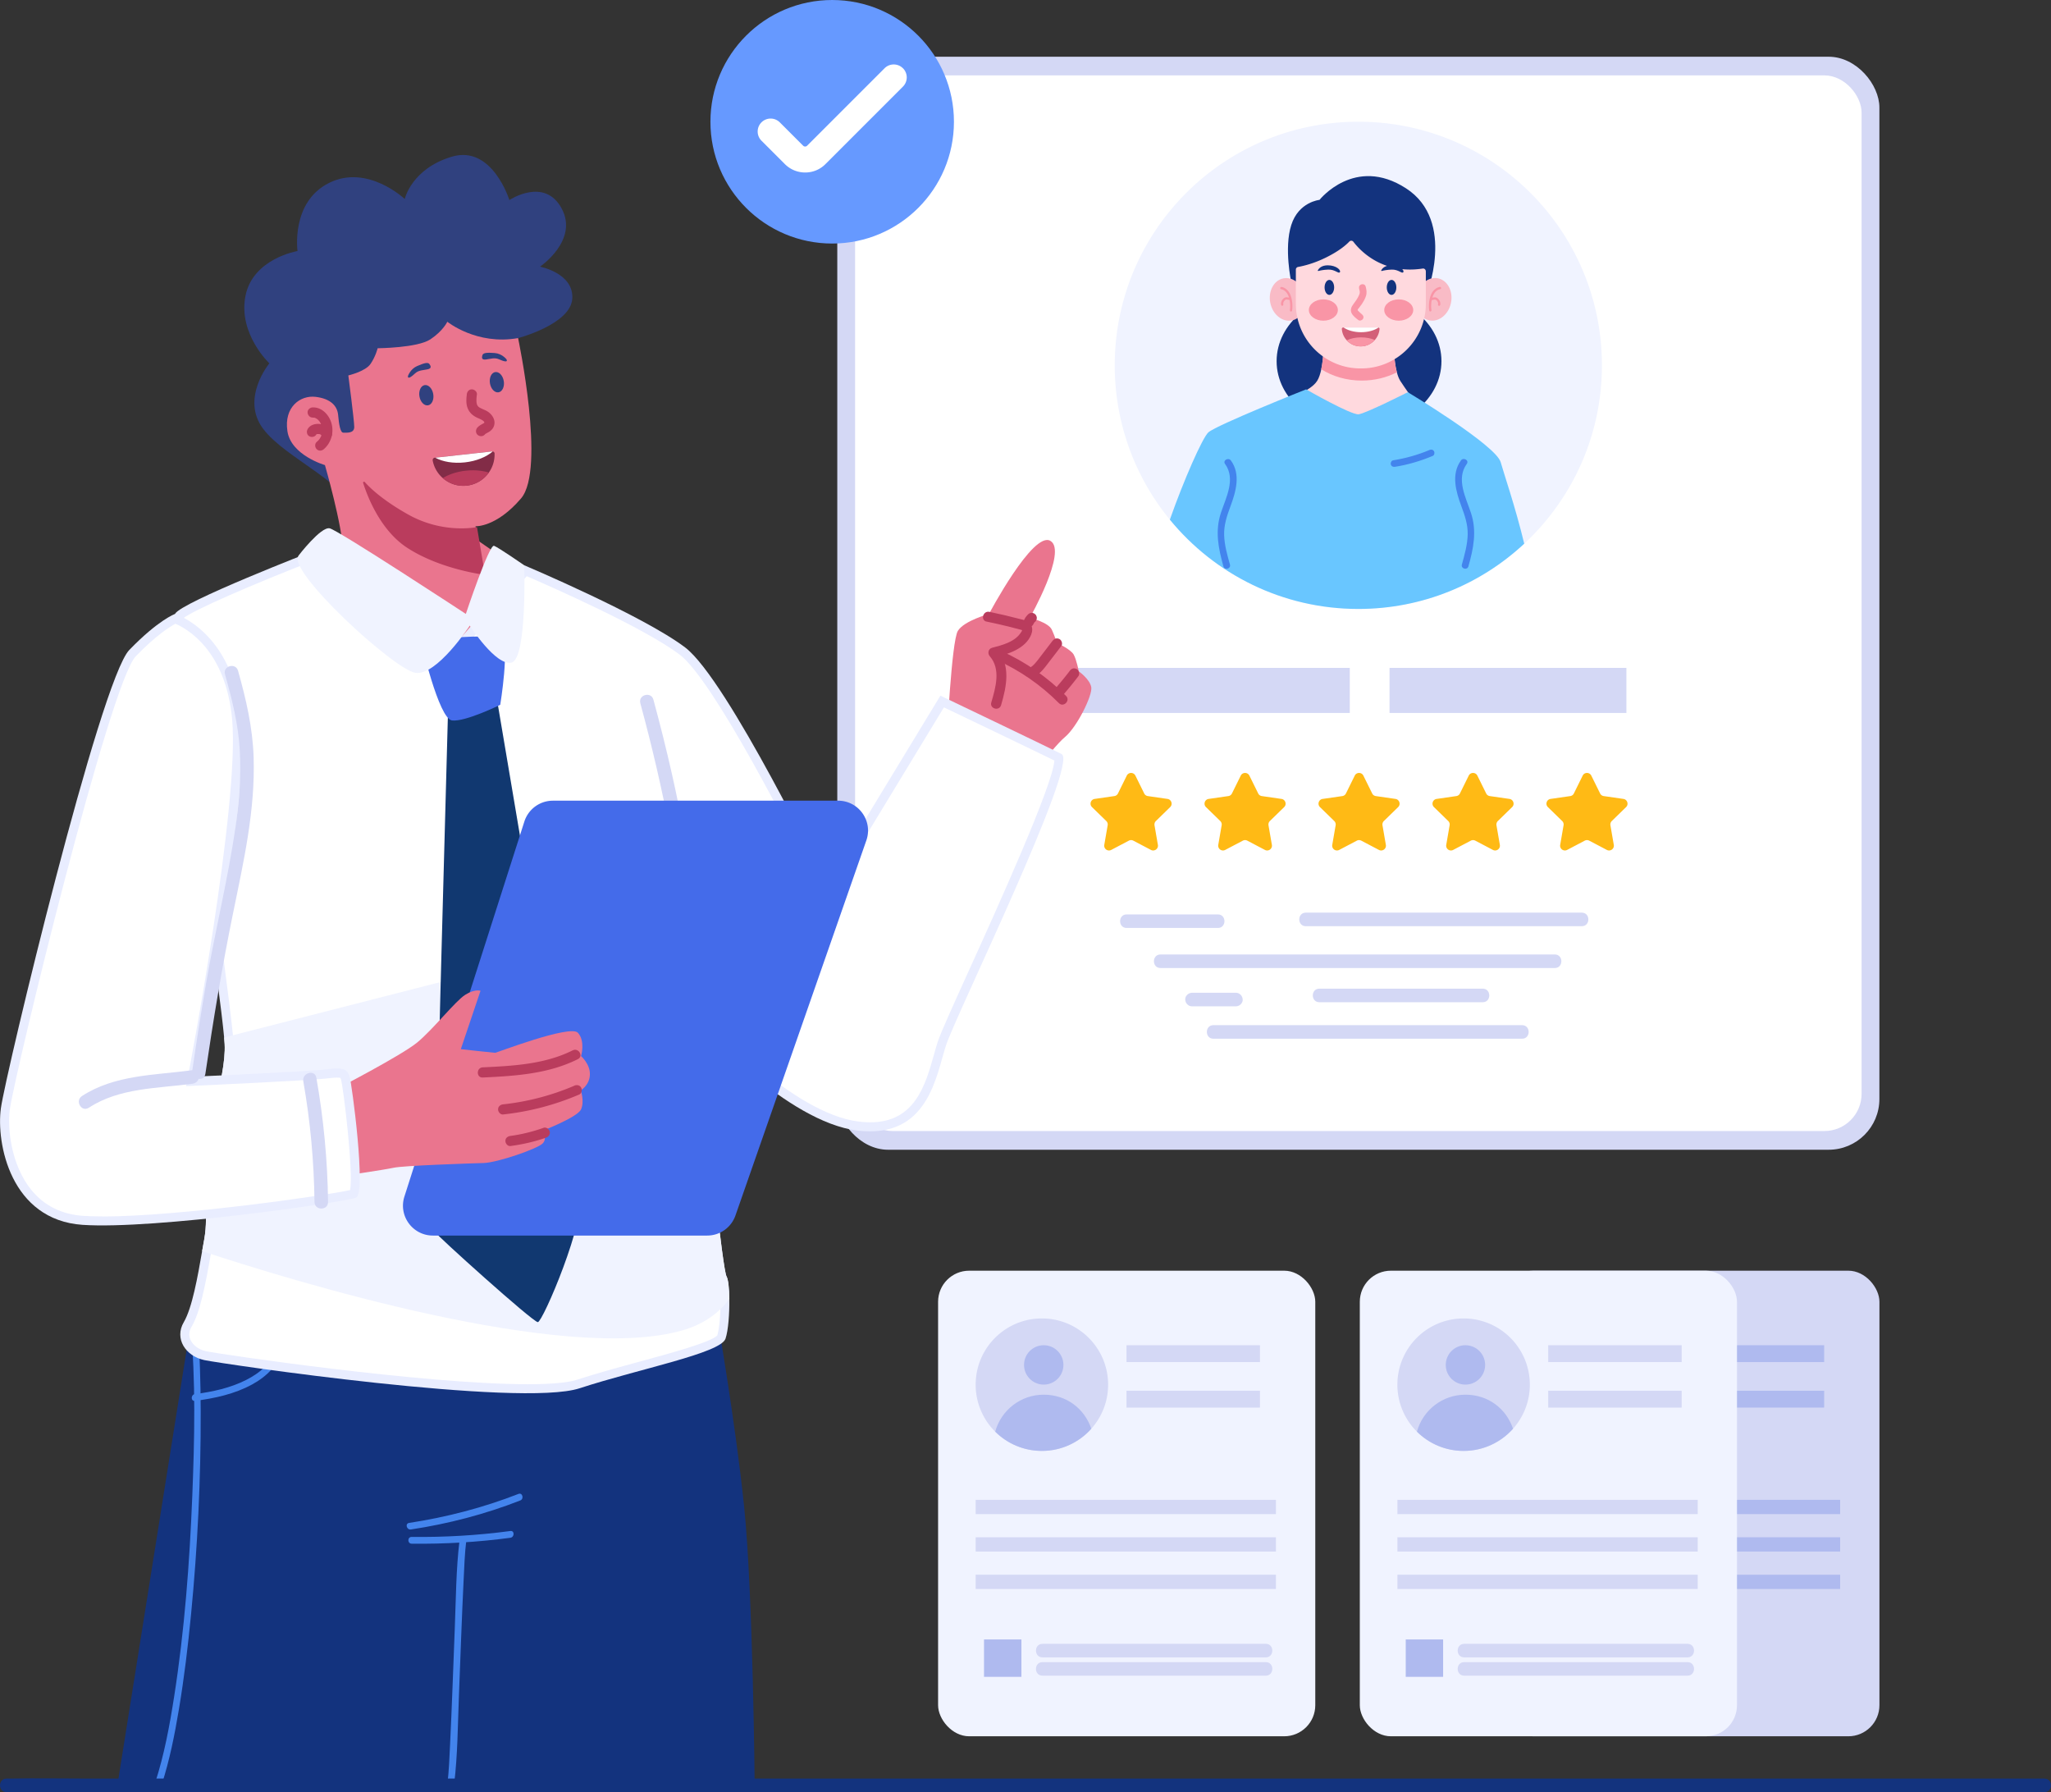 <svg xmlns="http://www.w3.org/2000/svg" id="Layer_2" data-name="Layer 2" viewBox="0 0 454.15 396.82"><rect x="0" y="0" width="454.15" height="396.82" fill="#333333" stroke="none"/><defs><style>.cls-1{fill:#30417f}.cls-1,.cls-10,.cls-13,.cls-14,.cls-16,.cls-18,.cls-19,.cls-2,.cls-3,.cls-5,.cls-6,.cls-7,.cls-8,.cls-9{stroke-width:0}.cls-2{fill:#ba3c5d}.cls-3{fill:#afbaef}.cls-5{fill:#f9bbc6}.cls-6{fill:#ffd9de}.cls-7{fill:#13337e}.cls-8{fill:#fff}.cls-9{fill:#f995a6}.cls-10{fill:#d4d8f5}.cls-13{fill:#4384ed}.cls-14{fill:#ea758e}.cls-16{fill:#f0f3ff}.cls-18{fill:#446bea}.cls-19{fill:#e9edff}</style></defs><g id="Object"><rect width="83.52" height="103.08" x="332.64" y="281.33" class="cls-10" rx="6.88" ry="6.88"/><path d="M370.3 306.56c0 3.74-1.41 7.17-3.72 9.76-2.69 3.01-6.59 4.91-10.95 4.91-4.03 0-7.68-1.63-10.33-4.26a14.646 14.646 0 0 1-4.33-10.4c0-8.1 6.56-14.67 14.66-14.67s14.67 6.57 14.67 14.67z" class="cls-3"/><circle cx="356.04" cy="302.19" r="4.36" class="cls-7"/><path d="M366.58 316.32c-2.69 3.01-6.59 4.91-10.95 4.91-4.03 0-7.68-1.63-10.33-4.26 1.29-4.72 5.61-8.19 10.74-8.19s9.05 3.16 10.54 7.54z" class="cls-7"/><path d="M374.37 297.83h29.55v3.73h-29.55zm0 10.08h29.55v3.73h-29.55zm-33.4 24.15h66.49v3.16h-66.49zm0 8.29h66.49v3.16h-66.49zm0 8.29h66.49v3.16h-66.49zm1.85 14.33h8.28v8.28h-8.28zm12.95 2.47h49.44m-49.44 4.05h49.44" class="cls-3"/><rect width="230.75" height="241.99" x="185.4" y="12.56" class="cls-10" rx="11.23" ry="11.23"/><rect width="222.87" height="233.72" x="189.34" y="16.69" class="cls-8" rx="8.24" ry="8.24"/><path d="M354.71 80.89c0 15.59-6.62 29.64-17.2 39.48-9.63 8.97-22.54 14.45-36.73 14.45-16.82 0-31.85-7.7-41.74-19.77a53.7 53.7 0 0 1-12.2-34.17c0-29.79 24.15-53.93 53.94-53.93s53.93 24.14 53.93 53.93z" class="cls-16"/><ellipse cx="300.93" cy="79.97" class="cls-7" rx="18.25" ry="15.12"/><path d="M285.92 62.44s-1.64-7.46 0-12.61c1.63-5.15 6.26-5.58 6.26-5.58s7.81-9.87 19.13-2.57c11.32 7.29 4.41 24.02 4.41 24.02l-29.8-3.26z" class="cls-7"/><path d="m320.79 99.51 2.16.53-21.66 10.22-22.53-10.22 6.06-11.72s5.33-1.6 6.84-4c.41-.65.7-1.57.91-2.57.58-2.73.55-6.07.55-6.07l7.74 1.71 7.74-1.71s-.03 3.93.71 6.75c.19.74.44 1.4.75 1.89 1.51 2.4 10.74 15.19 10.74 15.19z" class="cls-6"/><path d="M309.3 82.43c-2.27 1.16-4.93 1.83-7.77 1.83-3.36 0-6.46-.93-8.97-2.51.58-2.73.55-6.07.55-6.07l7.74 1.71 7.74-1.71s-.03 3.93.71 6.75z" class="cls-9"/><ellipse cx="317.47" cy="66.28" class="cls-5" rx="4.75" ry="3.91" transform="rotate(-78.32 317.459 66.283)"/><path d="M316.72 68.97c-.12 0-.23-.09-.25-.22-.11-.85-.08-1.71.1-2.55.15-.69.37-1.23.69-1.66.4-.55.97-.92 1.55-1.02.13-.02.26.07.29.21.02.14-.07.27-.21.29-.46.08-.91.37-1.23.82-.27.38-.47.86-.61 1.47-.17.78-.2 1.58-.09 2.37.02.14-.08.26-.21.28h-.03z" class="cls-9"/><path d="M318.66 67.7h-.06c-.13-.03-.22-.17-.18-.3.07-.3-.06-.66-.35-.92a.606.606 0 0 0-.2-.13c-.14-.05-.32-.02-.53.03-.14.03-.29.06-.43.06s-.25-.1-.26-.24.1-.25.24-.26c.11 0 .23-.03.34-.05.25-.05.53-.11.81 0 .16.06.28.16.36.23.43.39.62.94.5 1.41-.03.11-.13.19-.24.19z" class="cls-9"/><ellipse cx="285.11" cy="66.28" class="cls-5" rx="3.91" ry="4.75" transform="rotate(-11.68 285.153 66.262)"/><path d="M285.86 68.97h-.03a.242.242 0 0 1-.21-.28c.11-.79.07-1.59-.09-2.37-.13-.62-.33-1.1-.61-1.47-.32-.44-.77-.74-1.23-.82a.251.251 0 0 1-.21-.29c.02-.14.15-.22.29-.21.59.1 1.15.47 1.55 1.02.32.43.54.98.69 1.66.18.84.22 1.7.1 2.55-.02.12-.12.22-.25.22z" class="cls-9"/><path d="M283.92 67.7c-.11 0-.21-.08-.24-.19-.12-.48.07-1.02.5-1.41.12-.11.24-.19.36-.23.28-.11.56-.05.81 0 .11.02.23.05.34.05.14 0 .25.12.24.26s-.12.26-.26.24c-.14 0-.29-.03-.43-.06-.21-.04-.38-.08-.53-.03-.06.02-.12.07-.2.14-.29.26-.42.63-.35.92.03.13-.05.27-.18.3h-.06z" class="cls-9"/><path d="M315.72 60.05v7.21c0 7.9-6.4 14.31-14.31 14.31h-.16c-7.9 0-14.31-6.4-14.31-14.31v-7.57a.6.6 0 0 1 .5-.59c1.38-.25 3.58-.81 6.16-2.08 2.96-1.46 4.48-2.8 5.17-3.53.25-.27.69-.25.91.04 1.43 1.88 6.39 7.3 15.34 5.93.36-.06.69.22.69.59z" class="cls-6"/><ellipse cx="294.36" cy="63.63" class="cls-7" rx="1.06" ry="1.66"/><ellipse cx="308.13" cy="63.63" class="cls-7" rx="1.06" ry="1.66"/><path d="M300.93 63.87c.08.3.19.62.16.93-.03.28-.16.55-.28.8-.31.62-.7 1.17-1.12 1.72-.46.59-.77 1.31-.4 2.03.31.61.95 1.1 1.49 1.51.32.25.84.05 1.03-.27.23-.39.05-.78-.27-1.03-.21-.16-.41-.35-.59-.54-.06-.06-.33-.3-.33-.34-.03-.17.23-.43.33-.55.22-.28.44-.57.64-.87.35-.53.67-1.1.87-1.71.23-.7.13-1.4-.06-2.1-.25-.93-1.7-.54-1.45.4z" class="cls-9"/><path fill="#d35f78" stroke-width="0" d="M305.47 72.84c-.08.93-.45 1.77-1.04 2.43-.77.87-1.89 1.42-3.14 1.42s-2.32-.52-3.08-1.35a4.087 4.087 0 0 1-1.09-2.49c-.02-.19.14-.35.32-.35h7.71s.07 0 .11.02c.13.05.23.18.22.33z"/><path d="M305.25 72.51c-.92.64-2.31 1.04-3.87 1.04s-2.97-.41-3.89-1.06h7.65s.07 0 .11.02z" class="cls-8"/><path d="M304.43 75.27c-.77.87-1.89 1.42-3.14 1.42s-2.32-.52-3.08-1.35c.87-.41 1.98-.65 3.18-.65 1.14 0 2.2.22 3.04.59z" class="cls-9"/><path d="M291.95 60c-.1.03-.19-.08-.14-.18.22-.39.81-1.08 2.19-1.08 1.91 0 2.98 1.09 2.69 1.52s-1.04-.63-2.59-.57c-1.06.04-1.79.2-2.15.3zm14.04 0c-.1.03-.19-.08-.14-.18.22-.39.81-1.08 2.19-1.08 1.91 0 2.98 1.09 2.69 1.52s-1.04-.63-2.59-.57c-1.06.04-1.79.2-2.15.3z" class="cls-7"/><ellipse cx="293.03" cy="68.64" class="cls-9" rx="3.21" ry="2.36"/><ellipse cx="309.72" cy="68.64" class="cls-9" rx="3.21" ry="2.36"/><path fill="#69c6ff" stroke-width="0" d="M337.51 120.37c-9.63 8.97-22.54 14.45-36.73 14.45-16.82 0-31.85-7.7-41.74-19.77 3.08-8.76 7.23-18.17 8.53-19.33 1.88-1.65 21.64-9.52 21.64-9.52s9.98 5.73 11.64 5.52c1.65-.22 10.88-4.89 10.88-4.89s19.58 11.77 20.57 15.52c.52 1.94 3.23 9.8 5.21 18.03z"/><path d="M323.49 101.95c-2.22 3.06-1.1 6.9.09 10.11.75 2.02 1.44 4.01 1.41 6.19-.04 2.3-.68 4.54-1.29 6.74-.26.93 1.19 1.33 1.45.4 1.12-3.97 1.9-7.78.57-11.81-1.12-3.4-3.37-7.52-.93-10.88.57-.78-.73-1.53-1.3-.76zm-52.23.76c2.44 3.36.18 7.48-.93 10.88-1.32 4.03-.54 7.83.57 11.81.26.93 1.71.53 1.45-.4-.6-2.13-1.22-4.3-1.29-6.53s.63-4.31 1.41-6.4c1.19-3.21 2.31-7.06.09-10.11-.56-.77-1.86-.03-1.3.76zm45.24-3.07c-2.56 1.08-5.27 1.83-8.01 2.27-.4.06-.62.56-.52.92.12.43.52.59.92.52 2.89-.46 5.68-1.29 8.37-2.42.37-.16.45-.71.27-1.03-.23-.39-.65-.43-1.03-.27z" class="cls-13"/><path d="M232.34 147.87h66.54v9.98h-66.54zm75.34 0h52.45v9.98h-52.45zm-58.21 57.58h20.21c1.93 0 1.93-3 0-3h-20.21c-1.93 0-1.93 3 0 3zm39.67-.39h61.12c1.93 0 1.93-3 0-3h-61.12c-1.93 0-1.93 3 0 3zm-32.18 9.26h87.32c1.93 0 1.93-3 0-3h-87.32c-1.93 0-1.93 3 0 3zm6.98 8.48h9.73c.78 0 1.54-.69 1.5-1.5s-.66-1.5-1.5-1.5h-9.73c-.78 0-1.54.69-1.5 1.5s.66 1.5 1.5 1.5zm28.2-.91h36.18c1.93 0 1.93-3 0-3h-36.18c-1.93 0-1.93 3 0 3zm-23.46 8.08h68.36c1.93 0 1.93-3 0-3h-68.36c-1.93 0-1.93 3 0 3z" class="cls-10"/><path fill="#ffba15" stroke-width="0" d="m251.41 171.72 1.95 3.95c.15.31.45.53.8.58l4.36.63c.87.13 1.22 1.2.59 1.81l-3.16 3.08c-.25.24-.36.6-.31.94l.75 4.34c.15.87-.76 1.53-1.54 1.12l-3.9-2.05a1.08 1.08 0 0 0-.99 0l-3.9 2.05a1.06 1.06 0 0 1-1.54-1.12l.75-4.34c.06-.34-.06-.7-.31-.94l-3.16-3.08c-.63-.61-.28-1.69.59-1.81l4.36-.63c.35-.05.65-.27.8-.58l1.95-3.95c.39-.79 1.52-.79 1.91 0zm25.24 0 1.95 3.95c.15.31.45.53.8.58l4.36.63c.87.13 1.22 1.2.59 1.81l-3.16 3.08c-.25.24-.36.6-.31.94l.75 4.34c.15.87-.76 1.53-1.54 1.12l-3.9-2.05a1.08 1.08 0 0 0-.99 0l-3.9 2.05a1.06 1.06 0 0 1-1.54-1.12l.75-4.34c.06-.34-.06-.7-.31-.94l-3.16-3.08c-.63-.61-.28-1.69.59-1.81l4.36-.63c.35-.05.65-.27.8-.58l1.95-3.95c.39-.79 1.52-.79 1.91 0zm25.24 0 1.95 3.95c.15.31.45.53.8.58l4.36.63c.87.13 1.22 1.2.59 1.81l-3.16 3.08c-.25.24-.36.6-.31.94l.75 4.34c.15.87-.76 1.53-1.54 1.12l-3.9-2.05a1.08 1.08 0 0 0-.99 0l-3.9 2.05a1.06 1.06 0 0 1-1.54-1.12l.75-4.34c.06-.34-.06-.7-.31-.94l-3.16-3.08c-.63-.61-.28-1.69.59-1.81l4.36-.63c.35-.05.65-.27.8-.58l1.95-3.95c.39-.79 1.52-.79 1.91 0zm25.24 0 1.95 3.95c.15.31.45.53.8.58l4.36.63c.87.13 1.22 1.2.59 1.81l-3.16 3.08c-.25.24-.36.6-.31.94l.75 4.34c.15.87-.76 1.53-1.54 1.12l-3.9-2.05a1.08 1.08 0 0 0-.99 0l-3.9 2.05a1.06 1.06 0 0 1-1.54-1.12l.75-4.34c.06-.34-.06-.7-.31-.94l-3.16-3.08c-.63-.61-.28-1.69.59-1.81l4.36-.63c.35-.05.65-.27.8-.58l1.95-3.95c.39-.79 1.52-.79 1.91 0zm25.23 0 1.95 3.95c.15.31.45.53.8.58l4.36.63c.87.13 1.22 1.2.59 1.81l-3.16 3.08c-.25.24-.36.6-.31.94l.75 4.34c.15.87-.76 1.53-1.54 1.12l-3.9-2.05a1.08 1.08 0 0 0-.99 0l-3.9 2.05a1.06 1.06 0 0 1-1.54-1.12l.75-4.34c.06-.34-.06-.7-.31-.94l-3.16-3.08c-.63-.61-.28-1.69.59-1.81l4.36-.63c.35-.05.65-.27.8-.58l1.95-3.95c.39-.79 1.52-.79 1.91 0z"/><path d="M114.74 74.85s11.62-3.06 11.98-8.72c.36-5.66-7.15-7.09-7.15-7.09s8.6-5.82 4.8-12.88c-3.8-7.06-11.58-1.87-11.58-1.87s-3.8-12.27-12.74-9.6c-8.93 2.66-10.43 9.37-10.43 9.37s-8.22-7.8-16.74-3.57c-8.53 4.23-7 15.09-7 15.09s-9.93 1.64-11.54 9.99c-1.61 8.35 5.3 14.87 5.3 14.87s-6.45 7.82-1.35 14.53c5.1 6.71 18.34 11.44 23.1 21.42 4.76 9.98 33.35-41.54 33.35-41.54z" class="cls-1"/><path d="m105.74 119.62 25.43 17.63s-7.37 23.32-38.44 18.3c-31.07-5.02-36.51-15.5-36.51-15.5l19.72-18.13c-.13-5.57-3.99-18.95-3.99-18.95s-7.52-2.16-8.31-7.52c-.8-5.36 2.89-7.99 6.23-7.59 3.34.39 4.82 2.01 5 4 .18 1.99.46 3.96 1.16 3.93.7-.01 2.41.21 2.41-1.26 0-1.45-1.31-11.41-1.31-11.41s3.78-.89 4.91-2.54c1.14-1.65 1.58-3.48 1.58-3.48s8.81-.07 11.66-1.96c2.85-1.89 3.77-3.91 3.77-3.91s6.48 5.26 15.67 3.62c0 0 6.16 29.06.66 35.49-5.49 6.44-10.08 6.17-10.08 6.17l.42 3.11z" class="cls-14"/><path d="M105.62 116.69s-7.43 1.61-15.26-2.79c-5.61-3.15-8.44-5.88-9.59-7.18-.14-.15-.43-.02-.37.17.85 2.71 3.7 10.44 9.77 14.39 7.44 4.84 17.22 5.99 17.22 5.99l-1.77-10.58zm-2.25-29.37c-.12.95-.19 1.96.12 2.88.36 1.07 1.13 1.79 2.13 2.26.42.2.86.36 1.25.62.11.07.26.2.29.26.02.03.13.24.07.12 0 .02.05.18.03.18.03 0 0-.21 0-.06-.04.07-.03.06.02-.02l-.07.07c-.22.12.1-.03-.11.07-.09.05-.19.11-.28.16-.4.22-.79.45-1.1.79-.41.45-.44 1.15 0 1.59.42.42 1.18.45 1.59 0 .03-.03.24-.22.09-.11.08-.07.18-.12.27-.17.19-.11.38-.21.57-.32.44-.27.82-.62 1.04-1.09.61-1.3-.14-2.65-1.23-3.39-.42-.29-.91-.46-1.37-.68-.23-.11-.49-.23-.69-.39a.937.937 0 0 1-.24-.28c-.02-.04-.13-.23-.07-.1-.05-.11-.08-.23-.11-.34 0 0-.07-.36-.04-.18-.02-.12-.02-.25-.03-.37-.02-.5.04-1.01.1-1.5.07-.6-.57-1.12-1.12-1.12-.67 0-1.05.52-1.12 1.12z" class="cls-2"/><ellipse cx="110.02" cy="84.62" class="cls-1" rx="1.55" ry="2.27" transform="rotate(-9.52 110.01 84.618)"/><ellipse cx="94.4" cy="87.51" class="cls-1" rx="1.55" ry="2.27" transform="rotate(-9.52 94.353 87.486)"/><path d="M112.17 79.57s-.99-1.29-2.63-1.41c-1.64-.12-2.54-.08-2.72.47-.17.56-.18 1.09.78.96.96-.12 1.94-.48 2.88-.05s2.06.79 1.68.02zm-21.83 3.66s.52-1.54 2.03-2.19c1.52-.65 2.38-.91 2.72-.44.34.47.52.97-.43 1.17s-1.99.18-2.74.89c-.75.71-1.69 1.42-1.59.57z" class="cls-1"/><path d="M69.23 92.46h.28c.18.01-.14-.04.03 0 .09.02.18.05.27.08-.11-.04-.02-.01.04.02.08.04.17.09.25.14.02.01.18.12.12.07-.08-.06.13.11.15.13.06.05.11.11.16.16 0 0 .19.21.14.15-.05-.06.07.1.09.12.1.15.19.3.27.46 0 0 .12.26.09.19s.07.2.07.2c.06.17.1.34.13.52 0 .02.04.23.03.15-.01-.09.01.21.01.21v.54c0 .02-.03.24-.01.14.02-.12-.04.17-.04.19a4.745 4.745 0 0 1-.2.63c.04-.09-.08.16-.09.18-.08.15-.17.3-.27.44-.01.02-.13.18-.08.12.06-.08-.12.13-.13.15-.13.14-.27.27-.42.4-.46.4-.41 1.18 0 1.59.46.46 1.13.4 1.59 0 1.55-1.34 2.21-3.47 1.76-5.45s-2.11-3.87-4.24-3.79c-.59.02-1.15.5-1.12 1.12.03.59.5 1.15 1.12 1.12z" class="cls-2"/><path d="M73.21 95.29c-.27-.35-.55-.64-.91-.91-.43-.32-.93-.45-1.45-.51-1.03-.12-2.23.19-2.75 1.18-.28.52-.15 1.25.4 1.54.52.28 1.24.15 1.54-.4a.99.99 0 0 1 .11-.17l-.18.23c.06-.07.12-.12.18-.18l-.23.18c.08-.06.17-.11.27-.16l-.27.11c.15-.06.3-.1.46-.12l-.3.04c.26-.03.53-.02.79 0l-.3-.04c.16.02.3.06.45.12l-.27-.11c.14.06.27.14.4.24l-.23-.18c.26.21.47.47.68.73.17.21.54.33.8.33.28 0 .61-.12.8-.33s.34-.5.33-.8c-.01-.32-.13-.55-.33-.8z" class="cls-2"/><path fill="#822c47" stroke-width="0" d="M109.51 100.46c.04 1.54-.43 2.99-1.27 4.17a6.908 6.908 0 0 1-4.89 2.89c-2 .22-3.9-.44-5.3-1.67a6.846 6.846 0 0 1-2.24-3.89.54.54 0 0 1 .47-.63l12.65-1.39c.06 0 .12 0 .18.01.23.05.41.25.41.5z"/><path d="M109.09 99.96c-1.4 1.21-3.6 2.13-6.15 2.41-2.57.28-4.94-.14-6.57-1.04l12.55-1.38c.06 0 .12 0 .18.01z" class="cls-8"/><path d="M108.24 104.63a6.908 6.908 0 0 1-4.89 2.89c-2 .22-3.9-.44-5.3-1.67 1.35-.83 3.12-1.43 5.1-1.64 1.87-.21 3.64-.04 5.1.42z" class="cls-2"/><path d="M158.69 291.03s4.12 23.48 6.09 42.61c1.97 19.13 2.33 61.96 2.33 61.96H25.94l16.59-104.32 116.16-.25z" class="cls-7"/><path d="M114.8 330.75c-7.8 3.04-15.93 5.16-24.21 6.42-.95.14-.55 1.59.4 1.45 8.28-1.25 16.41-3.37 24.21-6.42.89-.35.5-1.8-.4-1.45zm-23.65 11.02c7.31.09 14.62-.34 21.86-1.31.94-.13.96-1.63 0-1.5-7.25.97-14.55 1.4-21.86 1.31-.97-.01-.97 1.49 0 1.5z" class="cls-13"/><path d="M101.75 341.08c-.78 6.43-.79 13.01-1.05 19.47-.34 8.55-.62 17.1-1.04 25.65-.14 2.9-.24 5.83-.59 8.71-.12.96 1.38.95 1.5 0 .78-6.43.79-13.01 1.05-19.47.34-8.55.62-17.1 1.04-25.65.14-2.9.24-5.83.59-8.71.12-.96-1.38-.95-1.5 0zM42.17 293.1c1.21 12.61.91 25.42.41 38.06-.6 14.88-1.72 29.81-4.03 44.53-1 6.41-2.19 12.85-4.2 19.03-.3.92 1.15 1.31 1.45.4 1.76-5.41 2.87-11.03 3.81-16.64 1.17-7 2.02-14.05 2.7-21.11 1.44-14.89 2.17-29.88 2.13-44.84-.02-6.48-.16-12.97-.78-19.42-.09-.95-1.59-.96-1.5 0z" class="cls-13"/><path d="M60.93 298.23c-.34 3.41-3.57 5.84-6.39 7.27-3.51 1.79-7.48 2.65-11.37 3.15-.94.12-.96 1.62 0 1.5 4.35-.55 8.77-1.51 12.65-3.63 3.16-1.72 6.23-4.51 6.6-8.29.09-.96-1.41-.95-1.5 0z" class="cls-13"/><path d="M209.64 164s1.05-22.06 2.46-24.33 6.88-3.73 6.88-3.73 9.75-18.43 13.6-16.2c3.85 2.23-4.54 17.03-4.54 17.03s4.13 1.01 4.87 2.65 1.11 2.9 1.11 2.9 3.07 1.43 3.72 2.59c.65 1.17 1.13 3.72 1.13 3.72s2.48 1.75 2.77 3.54c.29 1.79-3.15 8.81-5.87 11.05s-11.25 13.61-11.25 13.61L209.64 164z" class="cls-14"/><path d="M218.47 137.62c1.6.33 3.19.69 4.78 1.08.85.21 1.71.43 2.56.66.17.04.33.09.49.14.17.08.18.04.03-.1.03.27-.25.6-.39.81-1.4 1.97-4.07 2.63-6.27 3.21-.86.23-1.04 1.26-.5 1.88 2.5 2.85 1.28 7 .33 10.22-.41 1.39 1.76 1.99 2.17.6 1.21-4.12 2.21-8.85-.91-12.41l-.5 1.88c2.96-.79 6.82-1.95 8.08-5.1.29-.74.34-1.56-.1-2.25-.51-.81-1.52-.97-2.38-1.19-2.25-.59-4.51-1.12-6.79-1.59-1.41-.29-2.02 1.88-.6 2.17z" class="cls-2"/><path d="M220.59 146.07c5.18 2.33 9.88 5.57 13.88 9.6 1.02 1.03 2.61-.56 1.59-1.59-4.13-4.15-9-7.55-14.34-9.95-.55-.25-1.21-.16-1.54.4-.28.48-.15 1.29.4 1.54z" class="cls-2"/><path d="M235.74 153.47c1.06-1.23 2.09-2.5 3.07-3.8.16-.22.18-.62.11-.87-.07-.26-.27-.54-.52-.67-.26-.14-.58-.21-.87-.11s-.48.27-.67.52c-.11.15-.22.29-.33.44l.18-.23a85.46 85.46 0 0 1-2.56 3.14c-.2.23-.33.48-.33.8 0 .28.12.61.33.8.42.39 1.18.48 1.59 0zm-2.69-11.58-2.46 3.21-.59.77c-.05.06-.09.12-.14.19-.01.02-.14.18-.07.09.08-.1-.09.11-.11.13l-.13.16c-.18.22-.36.43-.55.63-.11.11-.22.22-.34.32l-.09.08c.09-.08-.14.1-.14.1-.48.34-.75 1-.4 1.54.31.48 1.02.76 1.54.4 1.17-.81 1.96-1.97 2.82-3.08s1.74-2.27 2.61-3.4c.36-.47.09-1.28-.4-1.54-.6-.31-1.16-.1-1.54.4zm-5.39-5.88c-.2.19-.38.41-.54.63-.11.15-.2.31-.28.48-.08.13-.13.27-.13.42-.03.15-.03.3.02.45.03.15.1.27.2.38.08.12.18.22.32.29l.27.11c.2.05.4.05.6 0l.27-.11c.17-.1.3-.23.4-.4.09-.2.2-.39.33-.56l-.18.23c.09-.12.2-.23.31-.33.11-.1.19-.22.23-.36.07-.13.1-.28.1-.43 0-.15-.03-.3-.1-.43a.857.857 0 0 0-.23-.36l-.23-.18c-.18-.1-.36-.15-.57-.15l-.3.04c-.19.05-.36.15-.5.29z" class="cls-2"/><path d="M209.54 231.23c-2.25 6.78-3.87 21-19.7 19.07-15.58-1.92-34.61-23.03-35.2-23.69h-.01l1.08 11.83c1.08 11.86 4.3 42.65 5.16 44.16.38.65.59 2.66.62 5 .05 3.16-.22 6.93-.84 8.78-1.08 3.23-19.16 6.68-32.3 10.98-13.13 4.31-79.04-5.38-83.13-6.24-4.09-.87-6.68-4.74-4.52-8.4 1.86-3.18 3.07-10.03 4.06-15.73.15-.9.3-1.76.46-2.58 1.08-6.04-.43-10.98-.43-16.16s5.39-19.6 4.95-27.13c-.03-.38-.06-.85-.11-1.43-1.02-11.05-7.67-57.26-8.28-63.41-.65-6.45-3.88-27.79-2.59-30.37 1.3-2.58 30.8-13.99 30.8-13.99l32.78 18.93 13.74-15.7s26.28 11.1 35.64 18.2c9.36 7.11 31.2 52.35 31.2 52.35l25.31-41.68s22.97 10.98 26.84 12.92c3.88 1.94-23.26 57.51-25.52 64.29z" class="cls-19"/><path d="M116.74 306.46c-22.97 0-67.95-6.63-71.11-7.3-1.59-.34-2.92-1.31-3.46-2.54-.41-.94-.33-1.91.25-2.88 1.93-3.29 3.09-9.38 4.31-16.4.15-.9.3-1.75.45-2.56.74-4.14.36-7.7-.01-11.14-.2-1.86-.39-3.61-.39-5.38 0-1.96.98-5.84 2.02-9.94 1.5-5.95 3.2-12.68 2.93-17.3-.03-.41-.07-.89-.12-1.48-.61-6.58-3.21-25.65-5.31-40.97-1.46-10.72-2.73-19.98-2.97-22.46-.16-1.62-.48-4.14-.85-7.05-.81-6.4-2.48-19.54-1.95-22.13 2.11-1.81 15.97-7.77 28.85-12.78l33.38 19.27 13.87-15.85c5.43 2.34 26.02 11.41 33.89 17.38 7.36 5.59 24.59 39.16 30.61 51.62l1.6 3.32 26.28-43.28c5 2.39 20.01 9.58 24.46 11.77-.31 5.4-12.71 32.78-18.79 46.18-3.67 8.11-6.33 13.97-7.02 16.04-.3.91-.58 1.92-.88 2.98-1.87 6.64-4.19 14.9-14.1 14.9-.82 0-1.68-.06-2.57-.17-14.6-1.8-33.17-22.17-33.95-23.03l-.08-.08-3.9-3.89.49 5.48 1.08 11.84c.04.42 4 42.48 5.42 44.97.11.27.33 1.67.36 4.03.05 3.21-.24 6.53-.69 8.01-1.32 1.5-10.38 3.96-17.03 5.77-4.73 1.29-9.62 2.62-14.04 4.06-1.39.46-4.43 1-10.99 1z" class="cls-8"/><path d="M161.48 287.6c-2.35 3.18-5.73 5.61-10.41 6.95-26.31 7.52-86.67-11.07-106.31-17.55.15-.9.3-1.76.46-2.58 1.08-6.04-.43-10.98-.43-16.16s5.39-19.6 4.95-27.13c-.03-.38-.06-.85-.11-1.43l101.78-26.08 3.23 22.98 1.08 11.84c1.08 11.86 4.3 42.65 5.16 44.16.38.65.59 2.66.62 5z" class="cls-16"/><path d="M141.78 155.68c5.16 18.92 8.88 38.24 10.9 57.76.56 5.45 1 10.92 1.31 16.39.11 1.92 3.11 1.93 3 0-1.11-19.65-3.87-39.2-8.19-58.4-1.25-5.55-2.63-11.06-4.12-16.54-.51-1.86-3.4-1.07-2.89.8z" class="cls-10"/><path fill="#113870" stroke-width="0" d="M109.72 152.94s17.55 104.24 18.85 110.7c1.29 6.46-8.4 29.08-9.48 29.08s-22.61-19.38-22.83-20.03 3.02-118.02 3.02-118.02l10.45-1.72z"/><path d="M93.16 141.74s3.96 17.45 6.95 17.77c2.99.32 10.66-3.47 10.66-3.47s2.18-13.33.24-14.62c-1.94-1.29-17.85.32-17.85.32z" class="cls-18"/><path d="M66.11 123s4.95-6.46 6.89-6.03c1.94.43 30.15 18.95 30.15 18.95s5.17-15.51 6.25-15.08 6.68 4.31 6.68 4.31.65 20.68-2.8 21.54c-3.45.86-9.26-8.18-9.26-8.18s-7.32 11.2-12.06 10.45-28.63-22.71-25.84-25.95z" class="cls-16"/><path d="m89.55 264.91 26.56-83.03a6.637 6.637 0 0 1 6.31-4.61h63.16c4.56 0 7.76 4.5 6.25 8.81l-28.98 83.03a6.626 6.626 0 0 1-6.25 4.44H95.86c-4.49 0-7.68-4.37-6.31-8.64z" class="cls-18"/><path d="M74.34 241.2s14.46-7.47 18.01-10.37c3.55-2.91 8.48-9.21 10.66-10.58 2.18-1.37 3.39-.89 3.39-.89l-4.36 12.92s7.27.81 7.59.81 16.64-6.3 18.33-4.44c1.7 1.86.71 5.17.71 5.17s2.04 1.78 1.95 4.12-2.02 3.47-2.02 3.47.86 2.42.06 4.2-8.63 4.77-8.63 4.77 1.29 1.53.16 2.75-10.1 4.28-13.08 4.36c-2.99.08-17.77.57-19.95 1.05-2.18.48-11.71 1.86-11.71 1.86l-1.13-19.19z" class="cls-14"/><path d="M126.82 232.54c-6.16 3.09-13.18 3.45-19.93 3.77-1.44.07-1.45 2.32 0 2.25 7.18-.34 14.53-.79 21.07-4.07 1.29-.65.16-2.59-1.14-1.94zm.32 7.85a54.927 54.927 0 0 1-15.73 4.11c-.61.07-1.12.47-1.12 1.12 0 .56.52 1.19 1.12 1.12 5.83-.63 11.47-2.11 16.86-4.42.56-.24.68-1.06.4-1.54-.33-.58-.98-.64-1.54-.4zm-6.81 9.32c-2.36.83-4.86 1.46-7.3 1.78-.6.08-1.12.46-1.12 1.12 0 .55.52 1.21 1.12 1.12 2.69-.36 5.33-.96 7.9-1.86.57-.2.95-.77.79-1.38-.15-.56-.81-.99-1.38-.79z" class="cls-2"/><path d="M38.75 135.93s12.92 3.88 14.65 23.26c1.72 19.38-9.75 79.15-9.75 79.15s25.2-1.13 28.91-1.62c3.72-.48 4.36.16 4.85 1.62s3.72 25.84 1.45 26.81-44.64 7.11-60.57 6.03C2.35 270.1-.88 253.09.2 245.34s21.97-94.76 28.43-101.44c6.46-6.68 10.12-7.97 10.12-7.97z" class="cls-19"/><path d="M22.6 269.31c-1.57 0-2.98-.04-4.17-.12-4.79-.32-8.66-2.26-11.5-5.75-4.52-5.57-5.32-13.71-4.75-17.82 1.12-8.08 22.08-94.32 27.89-100.33 4.5-4.65 7.55-6.54 8.77-7.19 2.51 1.07 11.2 5.85 12.57 21.27 1.68 18.88-9.6 78-9.72 78.6l-.48 2.49 2.53-.11c1.03-.05 25.33-1.14 29.08-1.63.72-.09 1.32-.14 1.79-.14s.68.04.77.07c.03.05.07.16.13.34.56 2.07 2.78 20.55 2.01 24.49-5.15 1.17-37.77 5.85-54.92 5.85z" class="cls-8"/><path d="M19.66 245.25c6.78-4.42 15.13-4.27 22.87-5.3.81-.11 1.49-.61 1.5-1.5 0-.73-.7-1.61-1.5-1.5-8.27 1.1-17.13.99-24.38 5.71-1.61 1.05-.11 3.65 1.51 2.59z" class="cls-10"/><path d="M49.82 149.29c1.57 5.58 2.97 11.12 3.28 16.93s-.14 11.36-.96 16.97c-1.67 11.41-4.44 22.64-6.42 34-1.14 6.58-2.18 13.18-3.14 19.79-.28 1.89 2.61 2.7 2.89.8 1.74-11.89 3.71-23.75 6.12-35.52s4.94-22.91 4.57-34.6c-.21-6.58-1.67-12.85-3.45-19.16-.52-1.86-3.42-1.07-2.89.8zm17.34 90.11c1.55 8.83 2.37 17.76 2.48 26.72.02 1.93 3.02 1.93 3 0-.11-9.23-.99-18.43-2.59-27.52-.33-1.9-3.23-1.09-2.89.8z" class="cls-10"/><path d="M1.45 396.77h432.93c5.85 0 11.7.11 17.55 0h.77c1.93 0 1.93-3 0-3H19.77c-5.85 0-11.7-.11-17.55 0h-.77c-1.93 0-1.93 3 0 3z" class="cls-7"/><circle cx="184.27" cy="26.96" r="26.96" fill="#69f" stroke-width="0"/><path d="M199.93 15.11a2.873 2.873 0 0 0-4.06 0l-17.15 17.15c-.15.15-.32.18-.44.18s-.29-.03-.44-.18l-5.17-5.17a2.873 2.873 0 0 0-4.06 0 2.873 2.873 0 0 0 0 4.06l5.17 5.17c1.2 1.2 2.8 1.87 4.51 1.87s3.3-.66 4.5-1.87l17.15-17.15a2.873 2.873 0 0 0 0-4.06z" class="cls-8"/><rect width="83.52" height="103.08" x="207.72" y="281.33" class="cls-16" rx="6.88" ry="6.88"/><path d="M245.37 306.56c0 3.74-1.41 7.17-3.72 9.76-2.69 3.01-6.59 4.91-10.95 4.91-4.03 0-7.68-1.63-10.33-4.26a14.646 14.646 0 0 1-4.33-10.4c0-8.1 6.56-14.67 14.66-14.67s14.67 6.57 14.67 14.67z" class="cls-10"/><circle cx="231.11" cy="302.19" r="4.36" class="cls-3"/><path d="M241.65 316.32c-2.69 3.01-6.59 4.91-10.95 4.91-4.03 0-7.68-1.63-10.33-4.26 1.29-4.72 5.61-8.19 10.74-8.19s9.05 3.16 10.54 7.54z" class="cls-3"/><path d="M249.44 297.83h29.55v3.73h-29.55zm0 10.08h29.55v3.73h-29.55zm-33.4 24.15h66.49v3.16h-66.49zm0 8.29h66.49v3.16h-66.49zm0 8.29h66.49v3.16h-66.49z" class="cls-10"/><path d="M217.89 362.97h8.28v8.28h-8.28z" class="cls-3"/><path d="M230.84 366.94h49.44c1.93 0 1.93-3 0-3h-49.44c-1.93 0-1.93 3 0 3zm0 4.05h49.44c1.93 0 1.93-3 0-3h-49.44c-1.93 0-1.93 3 0 3z" class="cls-10"/><rect width="83.52" height="103.08" x="301.1" y="281.33" class="cls-16" rx="6.88" ry="6.88"/><path d="M338.75 306.56c0 3.74-1.41 7.17-3.72 9.76-2.69 3.01-6.59 4.91-10.95 4.91-4.03 0-7.68-1.63-10.33-4.26a14.646 14.646 0 0 1-4.33-10.4c0-8.1 6.56-14.67 14.66-14.67s14.67 6.57 14.67 14.67z" class="cls-10"/><circle cx="324.49" cy="302.19" r="4.36" class="cls-3"/><path d="M335.03 316.32c-2.69 3.01-6.59 4.91-10.95 4.91-4.03 0-7.68-1.63-10.33-4.26 1.29-4.72 5.61-8.19 10.74-8.19s9.05 3.16 10.54 7.54z" class="cls-3"/><path d="M342.82 297.83h29.55v3.73h-29.55zm0 10.08h29.55v3.73h-29.55zm-33.39 24.15h66.49v3.16h-66.49zm0 8.29h66.49v3.16h-66.49zm0 8.29h66.49v3.16h-66.49z" class="cls-10"/><path d="M311.27 362.97h8.28v8.28h-8.28z" class="cls-3"/><path d="M324.22 366.94h49.44c1.93 0 1.93-3 0-3h-49.44c-1.93 0-1.93 3 0 3zm0 4.05h49.44c1.93 0 1.93-3 0-3h-49.44c-1.93 0-1.93 3 0 3z" class="cls-10"/></g></svg>